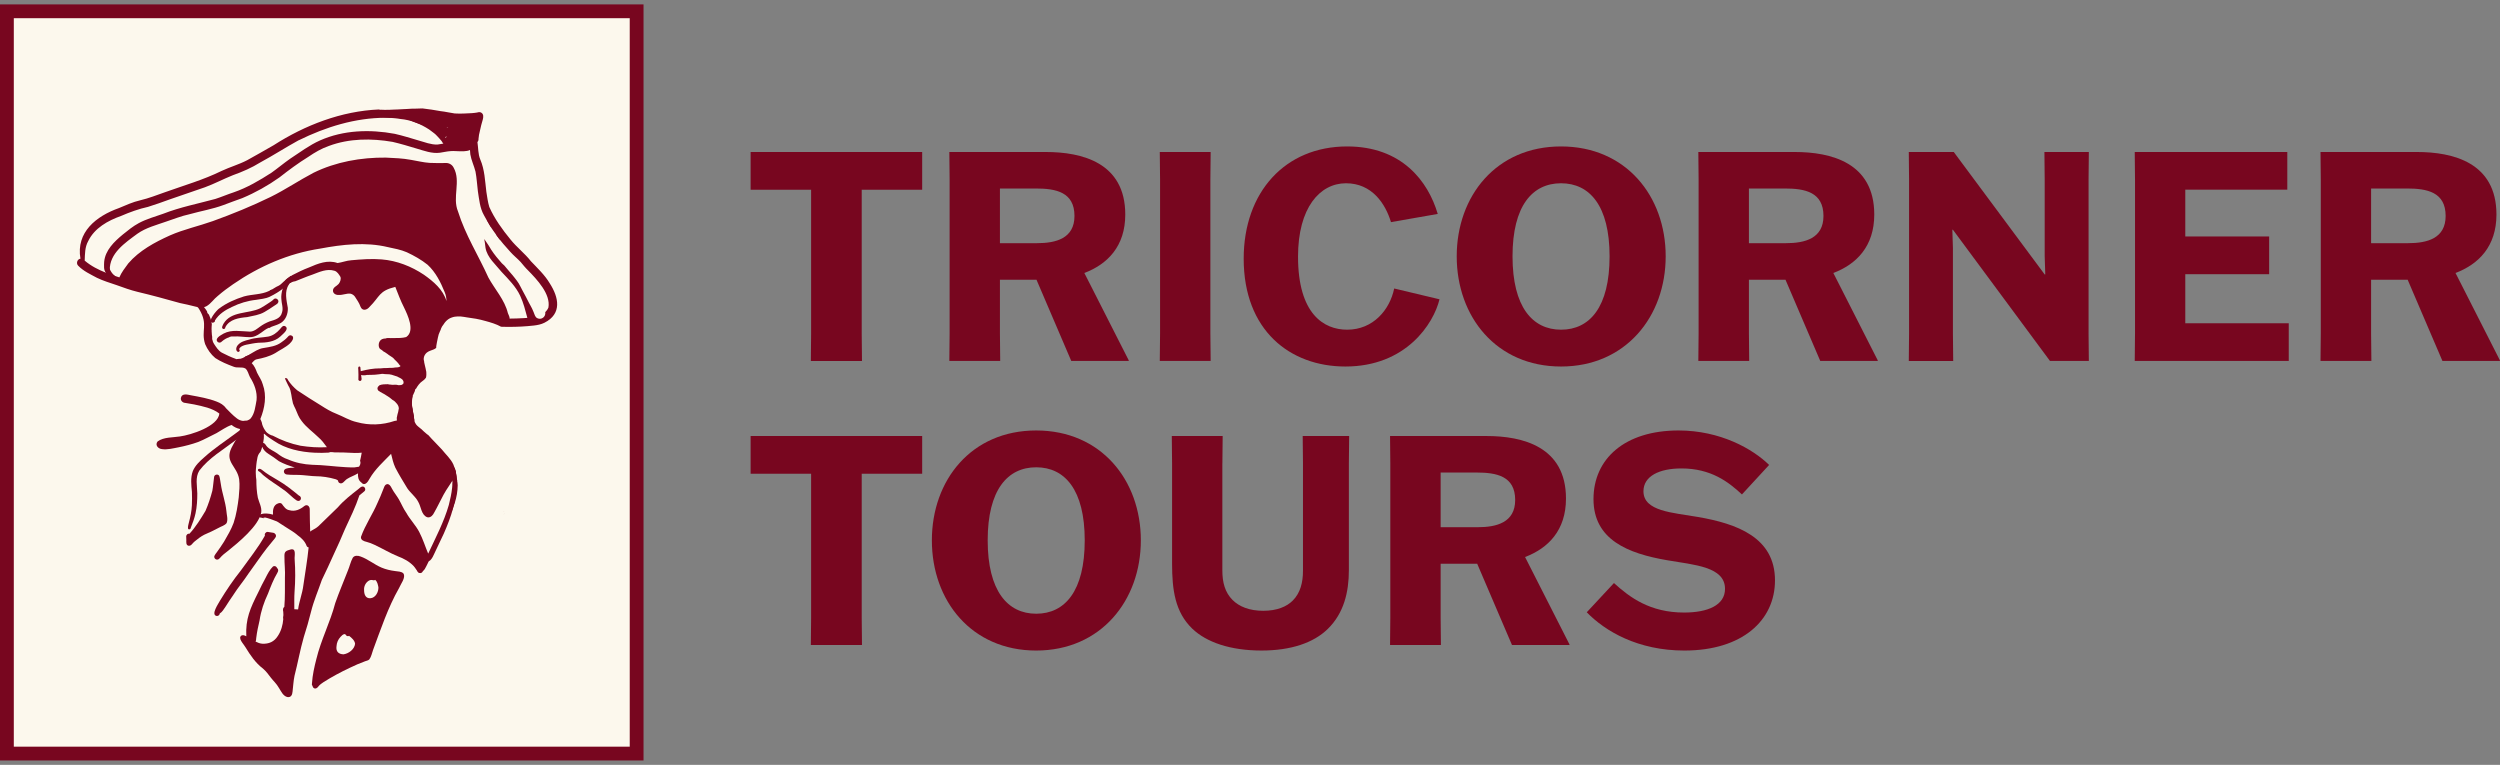 <svg width="219" height="67" viewBox="0 0 219 67" fill="none" xmlns="http://www.w3.org/2000/svg">
<rect x="0" y="0" width="219" height="67" fill="#808080" stroke="none"/>
<g clip-path="url(#clip0_105_547)">
<path d="M0.605 0.988L0.605 66.014H55.769L55.769 0.988H0.605Z" fill="#FCF8ED" stroke="#78061F" stroke-width="1.209" stroke-miterlimit="10"/>
<path d="M75.486 16.62V29.217L75.51 31.624H71.03L71.054 29.217V16.62H65.754V13.318H80.783V16.62H75.483H75.486Z" fill="#78061F"/>
<path d="M93.843 31.62L90.796 24.503H87.594V29.213L87.618 31.62H83.162L83.186 29.213V15.721L83.162 13.315H91.612C94.762 13.315 98.574 14.236 98.574 18.793C98.574 21.583 97.011 23.146 94.989 23.914L98.879 31.569V31.62H93.837H93.843ZM87.597 21.302H90.847C92.486 21.302 94.124 20.894 94.124 18.919C94.124 16.821 92.486 16.513 90.744 16.513H87.594V21.302H87.597Z" fill="#78061F"/>
<path d="M101.597 31.62L101.622 29.213V15.721L101.597 13.315H106.054L106.029 15.721V29.213L106.054 31.62H101.597Z" fill="#78061F"/>
<path d="M126.1 26.218C125.589 28.343 123.183 32.107 117.856 32.107C112.992 32.107 108.947 28.933 108.947 22.66C108.947 16.822 112.584 12.828 118.01 12.828C122.799 12.828 125.103 15.876 125.946 18.741L121.85 19.458C121.363 17.844 120.187 16.054 117.907 16.054C115.628 16.054 113.708 18.179 113.708 22.481C113.708 27.5 115.961 28.881 118.01 28.881C120.29 28.881 121.747 27.14 122.131 25.272L126.1 26.218Z" fill="#78061F"/>
<path d="M127.609 22.454C127.609 17.178 131.064 12.828 136.748 12.828C142.432 12.828 145.914 17.181 145.914 22.454C145.914 27.726 142.407 32.107 136.748 32.107C131.089 32.107 127.609 27.754 127.609 22.454ZM140.999 22.454C140.999 18.025 139.257 16.054 136.748 16.054C134.239 16.054 132.497 18.025 132.497 22.454C132.497 26.883 134.239 28.881 136.748 28.881C139.257 28.881 140.999 26.91 140.999 22.454Z" fill="#78061F"/>
<path d="M159.455 31.62L156.408 24.503H153.206V29.213L153.23 31.62H148.774L148.798 29.213V15.721L148.774 13.315H157.224C160.374 13.315 164.186 14.236 164.186 18.793C164.186 21.583 162.623 23.146 160.601 23.914L164.492 31.569V31.62H159.449H159.455ZM153.209 21.302H156.459C158.098 21.302 159.736 20.894 159.736 18.919C159.736 16.821 158.098 16.513 156.356 16.513H153.206V21.302H153.209Z" fill="#78061F"/>
<path d="M179.091 13.315H182.982L182.958 15.721V29.213L182.982 31.62H179.578L171.076 20.126H171.025L171.076 21.74V29.216L171.101 31.623H167.21L167.234 29.216V15.724L167.21 13.318H171.152L179.115 24.044H179.166L179.115 22.432V15.724L179.091 13.318V13.315Z" fill="#78061F"/>
<path d="M198.778 24.017H191.431V28.319H200.495V31.62H187.003L187.027 29.213V15.721L187.003 13.315H200.368V16.616H191.431V20.712H198.778V24.014V24.017Z" fill="#78061F"/>
<path d="M213.957 31.62L210.91 24.503H207.708V29.213L207.733 31.62H203.276L203.301 29.213V15.721L203.276 13.315H211.726C214.876 13.315 218.689 14.236 218.689 18.793C218.689 21.583 217.126 23.146 215.103 23.914L218.994 31.569V31.62H213.951H213.957ZM207.711 21.302H210.961C212.6 21.302 214.238 20.894 214.238 18.919C214.238 16.821 212.6 16.513 210.859 16.513H207.708V21.302H207.711Z" fill="#78061F"/>
<path d="M75.486 41.497V54.094L75.51 56.501H71.03L71.054 54.094V41.497H65.754V38.195H80.783V41.497H75.483H75.486Z" fill="#78061F"/>
<path d="M81.632 47.335C81.632 42.059 85.088 37.709 90.771 37.709C96.455 37.709 99.938 42.062 99.938 47.335C99.938 52.607 96.431 56.988 90.771 56.988C85.112 56.988 81.632 52.635 81.632 47.335ZM95.022 47.335C95.022 42.906 93.281 40.935 90.771 40.935C88.262 40.935 86.521 42.906 86.521 47.335C86.521 51.764 88.262 53.762 90.771 53.762C93.281 53.762 95.022 51.791 95.022 47.335Z" fill="#78061F"/>
<path d="M107.078 40.602V49.974C107.078 51.023 107.308 51.893 107.973 52.559C108.563 53.148 109.458 53.505 110.661 53.505C111.864 53.505 112.711 53.145 113.246 52.61C113.911 51.945 114.141 51.023 114.141 49.998V40.602L114.116 38.195H118.186L118.161 40.602V49.947C118.161 51.866 117.726 53.71 116.317 55.092C115.063 56.322 113.067 56.987 110.507 56.987C107.792 56.987 105.694 56.271 104.439 55.068C102.928 53.608 102.674 51.664 102.674 49.357V40.602L102.649 38.195H107.106L107.081 40.602H107.078Z" fill="#78061F"/>
<path d="M132.449 56.501L129.402 49.384H126.2V54.094L126.224 56.501H121.768L121.792 54.094V40.602L121.768 38.195H130.218C133.368 38.195 137.18 39.117 137.18 43.673C137.18 46.464 135.617 48.027 133.595 48.795L137.486 56.449V56.501H132.443H132.449ZM126.203 46.183H129.453C131.092 46.183 132.73 45.775 132.73 43.8C132.73 41.702 131.092 41.394 129.35 41.394H126.2V46.183H126.203Z" fill="#78061F"/>
<path d="M152.596 43.314C151.416 42.214 149.881 41.035 147.296 41.035C145.325 41.035 143.967 41.727 143.967 43.033C143.967 44.798 146.528 44.901 148.729 45.285C152.16 45.875 155.489 47.078 155.489 50.842C155.489 54.349 152.62 56.988 147.553 56.988C143.481 56.988 140.615 55.298 139 53.635L141.383 51.075C142.764 52.329 144.533 53.659 147.526 53.659C149.6 53.659 151.111 53.018 151.111 51.585C151.111 49.639 148.424 49.487 146.041 49.076C142.61 48.487 139.59 47.283 139.59 43.725C139.59 40.167 142.356 37.709 147.039 37.709C150.7 37.709 153.542 39.323 154.975 40.729L152.593 43.314H152.596Z" fill="#78061F"/>
<path d="M38.473 11.66C38.174 11.47 37.902 11.222 37.557 11.107C36.983 10.917 36.381 10.771 35.84 10.487C35.671 10.403 35.42 10.291 35.517 10.058C35.665 9.786 36.088 9.925 36.342 9.919C37.191 10.004 38.008 10.285 38.797 10.596C39.459 10.787 40.163 10.805 40.84 10.929C41.363 11.031 41.351 11.566 40.789 11.576C40.444 11.612 40.097 11.603 39.755 11.624C39.335 11.636 38.884 11.811 38.476 11.66H38.473ZM39.135 11.207C39.181 11.201 39.226 11.195 39.271 11.189C39.241 11.183 39.214 11.18 39.184 11.174C39.169 11.186 39.153 11.195 39.135 11.204V11.207Z" fill="#78061F"/>
<path d="M38.676 12.073C38.528 12.067 38.41 11.967 38.304 11.876C38.071 11.695 37.829 11.517 37.59 11.341C36.825 10.848 35.991 10.504 35.087 10.425C34.386 10.295 33.648 10.341 32.962 10.168C32.904 10.235 32.841 10.177 32.802 10.126C32.623 10.09 32.675 9.908 32.847 9.929C32.868 9.73 33.08 9.697 33.243 9.703C33.56 9.694 33.881 9.703 34.198 9.727C34.885 9.757 35.532 10.005 36.209 10.084C36.714 10.138 37.215 10.223 37.72 10.286C38.089 10.383 37.923 10.854 37.557 10.749C37.968 10.982 38.337 11.287 38.712 11.574C39.38 11.38 40.093 11.257 40.762 11.093C41.034 10.975 41.236 11.38 40.979 11.526C40.595 11.671 40.184 11.695 39.8 11.807C39.422 11.876 39.057 12.006 38.682 12.07L38.676 12.073Z" fill="#78061F"/>
<path d="M39.099 12.933C38.914 12.778 38.818 12.54 38.679 12.349C38.555 12.18 38.37 12.014 38.252 11.872C37.748 11.231 37.122 10.572 36.26 10.499C36.218 10.529 36.166 10.502 36.124 10.49C36.058 10.481 36.024 10.411 36.045 10.351C36.067 10.29 36.133 10.278 36.188 10.269C36.303 10.251 36.42 10.257 36.535 10.269C36.94 10.312 37.324 10.481 37.666 10.695C37.983 10.889 38.228 11.176 38.476 11.448C38.661 11.666 38.884 11.85 39.06 12.077C39.072 12.035 39.096 11.995 39.126 11.965C39.129 11.932 39.138 11.899 39.156 11.872C39.162 11.506 39.661 11.548 39.918 11.473C40.215 11.448 40.995 11.143 40.961 11.672C41.022 11.702 41.067 11.757 41.085 11.823C41.103 11.887 41.094 11.95 41.064 12.005C41.554 11.98 41.611 12.476 41.13 12.564C40.762 12.652 40.381 12.676 40.015 12.791C39.834 12.839 39.655 12.896 39.471 12.939C39.356 12.966 39.205 13.008 39.093 12.939L39.099 12.933Z" fill="#78061F"/>
<path d="M43.885 21.032C43.715 20.996 43.661 20.794 43.546 20.682C43.247 20.267 42.917 19.823 42.703 19.363C42.624 19.167 42.808 18.895 42.972 19.146C43.011 19.137 43.056 19.17 43.053 19.212C43.047 19.237 43.059 19.261 43.071 19.279C43.268 19.663 43.525 20.001 43.73 20.376C43.797 20.482 43.903 20.609 43.915 20.733C43.948 20.797 44.021 20.836 44.021 20.914C44.021 20.984 43.954 21.047 43.882 21.035L43.885 21.032Z" fill="#78061F"/>
<path d="M39.713 41.971C39.9 41.801 40.184 42.022 39.985 42.209C40.036 43.797 39.507 45.308 38.878 46.741C38.609 47.325 38.319 47.899 38.053 48.483C37.902 48.839 37.548 49.55 37.188 48.939C37.134 49.232 37.083 49.526 37.046 49.822C37.055 50.052 36.853 50.269 36.632 50.115C36.484 49.955 36.39 49.755 36.239 49.592C35.861 49.187 35.368 48.927 34.854 48.733C34.147 48.446 33.494 48.044 32.802 47.724C32.578 47.618 32.351 47.527 32.112 47.467C31.889 47.418 31.577 47.31 31.623 47.025C31.994 45.988 32.638 45.063 33.071 44.051C33.255 43.654 33.428 43.252 33.582 42.841C33.642 42.705 33.675 42.536 33.808 42.448C34.071 42.3 34.238 42.608 34.337 42.808C34.51 43.135 34.749 43.416 34.933 43.73C35.163 44.129 35.332 44.559 35.598 44.933C35.928 45.526 36.426 46.016 36.732 46.617C37.049 47.219 37.246 47.875 37.509 48.498C38.162 47.101 38.89 45.722 39.317 44.235C39.441 43.736 39.556 43.234 39.607 42.723C39.649 42.478 39.574 42.185 39.719 41.974L39.713 41.971Z" fill="#78061F"/>
<path d="M31.106 56.395C31.072 56.102 30.8 55.866 30.577 55.7C30.504 55.751 30.395 55.733 30.335 55.669C30.296 55.633 30.268 55.56 30.211 55.551C30.048 55.536 29.93 55.691 29.827 55.793C29.618 56.017 29.497 56.298 29.479 56.603C29.416 57.06 29.633 57.299 30.09 57.32C30.552 57.254 31.051 56.879 31.106 56.395ZM32.463 52.404C32.907 52.359 33.167 51.851 33.149 51.44C33.101 51.219 33.056 50.929 32.859 50.796C32.793 50.859 32.702 50.829 32.62 50.814C32.52 50.793 32.418 50.808 32.33 50.853C32.031 51.026 31.861 51.37 31.895 51.712C31.898 52.078 32.028 52.441 32.46 52.404H32.463ZM35.341 50.243C35.571 50.587 35.087 51.186 34.951 51.525C33.981 53.23 33.364 55.104 32.681 56.936C32.578 57.214 32.53 57.529 32.348 57.767C32.252 57.864 32.103 57.879 31.979 57.928C31.523 58.091 31.081 58.29 30.643 58.499C29.845 58.877 29.065 59.291 28.33 59.763C28.185 59.862 28.04 59.959 27.925 60.092C27.82 60.252 27.626 60.413 27.451 60.243C27.405 60.198 27.381 60.138 27.381 60.077C27.296 60.035 27.324 59.926 27.33 59.85C27.375 59.131 27.535 58.426 27.714 57.728C28.119 56.05 28.932 54.499 29.367 52.834C29.7 51.872 30.108 50.941 30.471 49.992C30.631 49.62 30.71 49.212 30.903 48.858C31.054 48.64 31.348 48.662 31.571 48.743C32.233 48.976 32.783 49.451 33.425 49.723C33.805 49.883 34.208 49.974 34.613 50.025C34.858 50.067 35.163 50.046 35.347 50.24L35.341 50.243Z" fill="#78061F"/>
<path d="M18.98 53.961C18.436 53.859 19.149 52.858 19.285 52.595C19.838 51.688 20.434 50.805 21.099 49.974C21.818 48.967 22.604 47.997 23.209 46.917C23.149 46.766 23.285 46.588 23.445 46.594C23.608 46.621 23.774 46.642 23.938 46.672C24.104 46.7 24.228 46.881 24.155 47.041C24.107 47.144 24.022 47.223 23.956 47.31C23.765 47.543 23.572 47.773 23.384 48.009C22.831 48.722 22.329 49.478 21.797 50.204C21.797 50.201 21.8 50.197 21.803 50.194C21.803 50.194 21.803 50.194 21.803 50.191C21.788 50.213 21.773 50.234 21.764 50.249C21.755 50.261 21.746 50.276 21.755 50.264C21.338 50.899 20.839 51.479 20.437 52.12C20.201 52.459 19.974 52.803 19.754 53.151C19.605 53.354 19.475 53.611 19.252 53.741C19.246 53.877 19.107 53.977 18.977 53.958L18.98 53.961Z" fill="#78061F"/>
<path d="M23.106 45.332C23.106 45.332 23.118 45.314 23.13 45.311C23.1 45.308 23.07 45.305 23.04 45.302C23.034 45.302 23.031 45.302 23.025 45.302C23.04 45.308 23.052 45.314 23.067 45.32C23.079 45.323 23.091 45.326 23.103 45.329L23.106 45.332ZM31.753 42.617C31.949 42.611 32.07 42.856 31.946 43.01C31.801 43.146 31.638 43.264 31.483 43.394C31.145 44.416 30.67 45.377 30.22 46.348C29.908 47.092 29.585 47.832 29.237 48.561C28.899 49.314 28.554 50.06 28.194 50.801C27.877 51.729 27.481 52.633 27.245 53.592C27.061 54.338 26.846 55.079 26.61 55.813C26.284 56.947 26.093 58.063 25.8 59.197C25.703 59.653 25.685 60.122 25.628 60.584C25.603 60.865 25.498 61.122 25.156 61.059C24.778 60.953 24.615 60.533 24.415 60.233C24.234 59.907 23.953 59.656 23.726 59.363C23.514 59.082 23.309 58.8 23.04 58.571C22.387 58.078 21.918 57.383 21.501 56.696C21.365 56.436 20.766 55.874 21.183 55.659C21.32 55.611 21.453 55.675 21.576 55.741C21.504 54.208 21.909 53.307 22.632 51.871C22.822 51.448 23.043 51.043 23.26 50.632C23.436 50.281 23.635 49.888 23.913 49.625C24.077 49.534 24.231 49.634 24.276 49.767C24.325 49.803 24.361 49.861 24.367 49.927C24.379 50.027 24.334 50.112 24.288 50.196C23.953 50.762 23.714 51.379 23.481 51.992C23.127 52.742 22.861 53.519 22.74 54.338C22.622 54.849 22.508 55.363 22.447 55.883C22.426 55.971 22.447 56.104 22.393 56.179C22.393 56.188 22.393 56.194 22.393 56.203C22.571 56.297 22.759 56.37 22.961 56.388C23.557 56.421 24.016 56.219 24.34 55.708C24.63 55.275 24.775 54.752 24.814 54.226C24.784 54.133 24.805 53.997 24.826 53.879C24.826 53.785 24.82 53.694 24.814 53.601C24.757 53.383 24.802 53.226 24.908 53.165C24.978 52.322 24.953 51.475 24.959 50.629C24.996 50.006 24.911 49.389 24.917 48.767C24.893 48.292 25.056 48.252 25.464 48.132C25.99 48.008 25.776 48.709 25.812 49.008C25.881 49.955 25.875 50.889 25.803 51.832C25.767 52.343 25.785 52.857 25.782 53.368C25.894 53.377 26.006 53.383 26.114 53.386C26.205 52.669 26.489 51.992 26.574 51.276C26.731 50.169 26.928 49.066 27.036 47.953C26.973 47.944 26.909 47.911 26.867 47.835C26.722 47.427 26.42 47.137 26.075 46.889C25.776 46.62 25.422 46.426 25.086 46.209C24.808 46.04 24.542 45.846 24.261 45.68C23.898 45.535 23.526 45.393 23.146 45.314C23.179 45.326 23.161 45.377 23.134 45.39C23.043 45.402 22.952 45.347 22.864 45.344C22.662 45.35 22.616 45.145 22.801 45.063C23.161 44.93 23.545 44.978 23.913 45.081C23.886 44.67 23.944 44.22 24.391 44.087C24.494 44.053 24.609 44.056 24.69 44.138C24.866 44.374 25.035 44.652 25.352 44.694C25.833 44.836 26.29 44.634 26.659 44.328C26.909 44.135 27.148 44.356 27.133 44.637C27.13 45.284 27.157 45.928 27.172 46.575C27.209 46.529 27.26 46.496 27.314 46.469C27.514 46.357 27.72 46.251 27.889 46.097C28.451 45.538 29.035 45.003 29.594 44.443C30.12 43.83 30.758 43.34 31.39 42.847C31.505 42.762 31.601 42.629 31.756 42.62L31.753 42.617Z" fill="#78061F"/>
<path d="M19.832 44.763C19.853 45.108 19.992 45.483 19.853 45.819C19.684 46.042 19.376 46.106 19.143 46.245C18.738 46.468 18.317 46.656 17.891 46.843C17.586 47.001 17.314 47.212 17.051 47.43C16.872 47.554 16.755 47.859 16.504 47.805C16.283 47.744 16.322 47.493 16.322 47.318C16.322 47.221 16.322 47.124 16.313 47.028C16.292 46.868 16.437 46.722 16.597 46.756C17.151 46.154 17.586 45.447 18.003 44.748C18.251 44.183 18.445 43.587 18.602 42.989C18.677 42.59 18.695 42.182 18.756 41.779C18.78 41.559 19.101 41.492 19.206 41.689C19.285 41.913 19.288 42.157 19.342 42.39C19.454 43.194 19.75 43.959 19.832 44.766V44.763Z" fill="#78061F"/>
<path d="M16.473 46.309C16.437 46.125 16.519 45.925 16.555 45.744C16.685 45.26 16.785 44.77 16.809 44.268C16.827 43.878 16.827 43.488 16.812 43.098C16.758 42.491 16.673 41.856 16.891 41.269C17.099 40.768 17.513 40.387 17.915 40.039C18.768 39.268 19.738 38.642 20.657 37.953C20.887 37.784 21.114 37.614 21.353 37.457C21.492 37.339 21.731 37.252 21.846 37.448C21.973 37.702 21.728 37.793 21.555 37.905C21.247 38.116 20.954 38.343 20.648 38.558C19.554 39.398 18.299 40.114 17.459 41.227C17.084 41.823 17.274 42.566 17.284 43.225C17.284 43.809 17.253 44.392 17.129 44.964C17.036 45.405 16.875 45.825 16.709 46.243C16.709 46.364 16.528 46.436 16.473 46.306V46.309Z" fill="#78061F"/>
<path d="M36.741 50.195C36.426 50.08 36.59 49.738 36.795 49.602C36.968 49.357 37.077 49.055 37.215 48.798C37.346 48.617 37.657 48.749 37.618 48.97C37.566 49.194 37.442 49.394 37.346 49.599C37.264 49.756 37.188 49.929 37.04 50.034C37.004 50.158 36.865 50.228 36.744 50.195H36.741Z" fill="#78061F"/>
<path d="M44.217 44.941C44.217 44.941 44.217 44.944 44.217 44.947C44.196 44.975 44.178 45.002 44.16 45.026C44.139 45.053 44.117 45.081 44.096 45.108C44.136 45.05 44.178 44.996 44.22 44.941H44.217Z" fill="#78061F"/>
<path d="M44.145 44.788C44.145 44.788 44.154 44.791 44.16 44.794C44.151 44.801 44.142 44.81 44.133 44.816C44.136 44.807 44.142 44.797 44.145 44.785V44.788Z" fill="#78061F"/>
<path d="M39.897 43.103C39.873 43.085 39.867 43.051 39.882 43.024C39.882 43.024 39.882 43.024 39.882 43.021C39.873 42.909 39.927 42.8 39.918 42.689C39.767 42.731 39.867 42.413 39.843 42.329C39.764 42.38 39.743 42.265 39.722 42.214C39.698 42.226 39.664 42.214 39.652 42.19C39.589 42.02 39.507 41.848 39.428 41.688C39.41 41.624 39.308 41.543 39.368 41.485C39.392 41.47 39.422 41.485 39.431 41.51C39.407 41.449 39.365 41.313 39.48 41.352C39.513 41.298 39.58 41.331 39.598 41.383C39.613 41.364 39.64 41.355 39.661 41.349C39.643 41.304 39.67 41.249 39.722 41.256C39.719 41.222 39.713 41.189 39.71 41.159C39.71 41.141 39.71 41.126 39.722 41.114C39.722 41.071 39.688 41.032 39.71 40.993C39.773 40.914 39.828 40.999 39.846 41.065C39.876 41.083 39.879 41.126 39.879 41.156C39.912 41.249 39.933 41.346 39.949 41.443C40.012 41.8 40.066 42.16 40.033 42.525C40.042 42.679 40.021 42.834 39.994 42.982C40.006 43.051 39.976 43.16 39.885 43.106L39.897 43.103Z" fill="#78061F"/>
<path d="M39.495 44.804C39.474 44.792 39.462 44.768 39.465 44.743C39.51 44.622 39.546 44.505 39.589 44.384C39.568 44.172 39.649 43.96 39.71 43.761C39.752 43.573 39.8 43.395 39.849 43.214C39.861 43.081 39.864 42.96 39.87 42.83C39.897 42.243 39.713 41.684 39.607 41.119C39.589 41.049 39.577 40.977 39.565 40.91C39.556 40.892 39.574 40.868 39.592 40.868C39.728 40.535 40.003 41.623 39.991 41.723C40.003 41.986 40.081 42.24 40.094 42.506C40.091 43.029 39.997 43.555 39.84 44.054C39.758 44.287 39.673 44.517 39.595 44.749C39.583 44.792 39.54 44.837 39.495 44.807V44.804Z" fill="#78061F"/>
<path d="M26.172 43.404C26.52 43.528 26.35 44.009 26.012 43.855C25.561 43.564 25.22 43.132 24.763 42.848C24.231 42.449 23.651 42.116 23.14 41.69C22.967 41.569 22.834 41.358 22.653 41.276C22.574 41.243 22.571 41.125 22.644 41.085C22.747 41.028 22.861 41.1 22.946 41.161C23.375 41.509 23.85 41.787 24.328 42.062C25.008 42.455 25.576 42.911 26.172 43.401V43.404Z" fill="#78061F"/>
<path d="M19.013 49.02C18.847 49.02 18.717 48.836 18.789 48.682C18.84 48.573 18.922 48.476 18.995 48.376C19.212 48.074 19.427 47.769 19.623 47.454C19.935 46.919 20.249 46.387 20.464 45.81C20.706 45.078 20.818 44.328 20.914 43.569C20.957 43.043 21.017 42.508 20.951 41.982C20.766 40.824 19.675 40.483 20.273 39.243C20.527 38.696 20.954 38.197 21.026 37.587C21.026 37.587 21.026 37.584 21.026 37.581C20.76 37.526 20.506 37.411 20.289 37.227C19.808 37.387 19.409 37.695 18.971 37.94C18.429 38.194 17.912 38.503 17.356 38.72C16.797 38.92 16.219 39.071 15.636 39.186C15.161 39.273 14.678 39.41 14.194 39.343C13.852 39.316 13.55 38.98 13.81 38.669C14.339 38.279 15.143 38.333 15.76 38.233C16.715 38.106 19.128 37.345 19.212 36.223C18.578 35.742 17.761 35.594 17.002 35.428C16.745 35.38 16.485 35.334 16.229 35.295C15.999 35.289 15.796 35.086 15.848 34.85C15.932 34.442 16.401 34.557 16.697 34.621C17.468 34.766 18.245 34.893 18.98 35.18C19.291 35.295 19.602 35.476 19.793 35.755C20.101 36.057 20.388 36.38 20.736 36.64C20.893 36.77 21.09 36.852 21.289 36.873C21.401 36.846 21.528 36.852 21.64 36.843C21.761 36.806 21.873 36.743 21.966 36.646C22.32 36.208 22.372 35.588 22.474 35.053C22.55 34.328 22.275 33.629 21.894 33.028C21.764 32.78 21.719 32.468 21.498 32.281C21.341 32.19 21.153 32.19 20.966 32.19C20.797 32.19 20.627 32.19 20.473 32.127C19.917 31.918 19.355 31.691 18.859 31.365C18.472 31.044 18.169 30.609 17.97 30.146C17.583 28.958 18.266 28.456 17.468 27.12C17.42 27.048 17.377 26.96 17.305 26.909C17.296 26.906 17.287 26.899 17.281 26.896C17.211 26.884 17.145 26.869 17.078 26.848C16.646 26.733 16.21 26.64 15.772 26.549C14.536 26.201 13.296 25.863 12.047 25.566C11.422 25.415 10.814 25.191 10.209 24.974C9.632 24.777 9.045 24.602 8.492 24.336C7.921 24.027 7.31 23.752 6.851 23.278C6.645 23.084 6.763 22.697 7.047 22.661C6.645 20.336 8.441 18.93 10.415 18.229C11.029 17.975 11.633 17.694 12.283 17.546C13.045 17.367 13.752 17.083 14.472 16.832C16.144 16.234 17.813 15.756 19.406 14.976C20.14 14.631 20.927 14.411 21.649 14.036C22.429 13.613 23.194 13.159 23.968 12.724C26.722 10.958 29.908 9.728 33.198 9.589C33.243 9.61 33.294 9.619 33.346 9.616C33.37 9.616 33.397 9.616 33.421 9.613C33.506 9.613 33.588 9.616 33.672 9.622C33.718 9.622 33.763 9.622 33.808 9.622C33.905 9.622 34.002 9.622 34.102 9.616C34.108 9.616 34.114 9.616 34.12 9.616H34.15C34.256 9.61 34.365 9.604 34.47 9.601C34.606 9.598 34.742 9.592 34.882 9.586C35.009 9.58 35.136 9.568 35.263 9.565C35.395 9.562 35.529 9.555 35.658 9.546C35.792 9.537 35.925 9.525 36.055 9.522C36.188 9.519 36.318 9.522 36.451 9.516C36.599 9.516 36.744 9.507 36.892 9.501C36.895 9.501 36.901 9.501 36.904 9.501H36.91H36.916H36.922C36.922 9.501 36.928 9.501 36.934 9.501H36.937C36.962 9.501 36.989 9.501 37.013 9.498C37.545 9.568 38.077 9.631 38.603 9.737C39.017 9.779 39.419 9.885 39.831 9.939C40.342 9.97 40.849 9.939 41.327 9.912C41.484 9.9 41.638 9.885 41.793 9.858C41.913 9.822 42.047 9.797 42.161 9.87C42.379 9.997 42.349 10.269 42.291 10.478C42.198 10.801 42.104 11.124 42.041 11.457C41.974 11.693 41.938 11.932 41.916 12.174C41.929 12.276 41.889 12.373 41.823 12.443C41.901 12.95 41.874 13.501 42.068 13.96C42.461 14.864 42.485 15.847 42.606 16.811C42.678 17.253 42.733 17.7 42.863 18.132C43.316 19.154 44.012 20.122 44.713 20.971C45.26 21.66 45.971 22.192 46.509 22.885C47.089 23.498 47.721 24.085 48.156 24.817C48.955 26.056 49.245 27.486 47.694 28.272C47.404 28.417 47.083 28.481 46.763 28.517C46.04 28.599 45.315 28.635 44.586 28.635C44.438 28.635 44.287 28.635 44.139 28.629C44.057 28.629 43.975 28.626 43.897 28.623C43.467 28.387 42.99 28.245 42.521 28.118C42.249 28.045 41.977 27.97 41.699 27.924C41.442 27.882 41.182 27.843 40.922 27.806C40.737 27.779 40.55 27.737 40.363 27.725C40.181 27.713 40.003 27.716 39.822 27.746C39.734 27.761 39.646 27.788 39.559 27.819C39.362 27.885 39.202 28.003 39.06 28.148C38.984 28.227 38.917 28.32 38.857 28.417C38.809 28.475 38.763 28.535 38.724 28.602C38.667 28.701 38.624 28.804 38.594 28.91L38.537 29.031C38.452 29.203 38.395 29.379 38.361 29.569C38.334 29.72 38.301 29.871 38.268 30.023C38.246 30.119 38.228 30.216 38.219 30.313C38.216 30.364 38.213 30.419 38.21 30.47C38.189 30.488 38.171 30.503 38.15 30.521C38.126 30.54 38.101 30.555 38.074 30.57C38.038 30.588 38.002 30.603 37.965 30.621C37.763 30.7 37.548 30.754 37.379 30.896C37.237 31.017 37.14 31.192 37.119 31.38C37.11 31.468 37.119 31.564 37.152 31.649C37.152 31.682 37.155 31.715 37.161 31.746C37.173 31.833 37.197 31.918 37.218 32.003C37.24 32.084 37.261 32.166 37.276 32.248V32.242C37.291 32.338 37.312 32.438 37.333 32.535C37.333 32.529 37.333 32.523 37.33 32.52C37.333 32.535 37.339 32.553 37.343 32.568V32.577C37.343 32.65 37.349 32.722 37.349 32.795C37.349 32.837 37.349 32.876 37.343 32.916C37.339 32.946 37.336 32.976 37.33 33.009C37.327 33.034 37.321 33.055 37.315 33.079C37.312 33.085 37.306 33.094 37.3 33.1C37.276 33.13 37.252 33.161 37.228 33.191C37.203 33.215 37.182 33.242 37.155 33.266C37.119 33.3 37.079 33.33 37.04 33.36C37.04 33.36 37.04 33.36 37.034 33.363C37.034 33.363 37.034 33.363 37.037 33.36C37.037 33.36 37.034 33.36 37.031 33.366C37.031 33.366 37.031 33.366 37.028 33.366C36.965 33.411 36.901 33.46 36.844 33.511C36.786 33.563 36.735 33.62 36.686 33.684C36.635 33.747 36.59 33.811 36.547 33.877C36.511 33.934 36.478 33.989 36.448 34.046C36.445 34.046 36.438 34.049 36.435 34.052C36.411 34.068 36.39 34.083 36.378 34.107C36.363 34.131 36.357 34.158 36.354 34.185C36.354 34.204 36.348 34.222 36.345 34.24C36.342 34.246 36.339 34.255 36.336 34.261C36.336 34.267 36.336 34.27 36.333 34.276C36.303 34.343 36.275 34.409 36.245 34.473C36.245 34.467 36.248 34.464 36.251 34.458C36.218 34.53 36.178 34.606 36.151 34.681C36.133 34.733 36.115 34.787 36.109 34.842C36.103 34.875 36.1 34.908 36.097 34.941C36.094 34.98 36.091 35.02 36.088 35.059C36.082 35.144 36.076 35.228 36.073 35.313C36.073 35.395 36.079 35.473 36.088 35.552C36.094 35.612 36.103 35.67 36.115 35.727C36.121 35.751 36.127 35.773 36.133 35.794C36.139 35.878 36.151 35.963 36.169 36.045C36.194 36.172 36.218 36.299 36.245 36.426C36.248 36.441 36.251 36.459 36.254 36.474C36.254 36.519 36.254 36.565 36.26 36.607C36.269 36.673 36.278 36.743 36.293 36.81C36.309 36.876 36.321 36.943 36.348 37.003C36.372 37.063 36.405 37.118 36.442 37.169C36.496 37.248 36.562 37.305 36.632 37.366C36.723 37.444 36.813 37.523 36.91 37.593C36.907 37.593 36.901 37.587 36.898 37.584C36.91 37.593 36.922 37.602 36.937 37.611C36.949 37.626 36.962 37.638 36.977 37.653C37.022 37.698 37.067 37.744 37.116 37.786C37.209 37.871 37.306 37.955 37.403 38.034C37.406 38.034 37.409 38.04 37.412 38.043C37.445 38.067 37.481 38.088 37.515 38.109C37.893 38.545 38.319 38.944 38.706 39.373C39.044 39.803 39.483 40.183 39.713 40.685C39.782 40.885 39.867 41.084 39.924 41.287C39.964 41.765 39.543 42.206 39.323 42.581C38.978 43.077 38.712 43.591 38.449 44.123C38.313 44.389 38.177 44.655 38.029 44.912C37.935 45.114 37.754 45.323 37.524 45.323C37.491 45.323 37.454 45.317 37.415 45.308C36.895 45.096 36.895 44.395 36.638 43.962C36.402 43.5 35.961 43.194 35.674 42.765C35.317 42.173 34.948 41.58 34.631 40.967C34.452 40.583 34.359 40.165 34.259 39.757C33.588 40.447 32.862 41.093 32.375 41.934C32.221 42.221 31.952 42.632 31.638 42.251C31.387 42.073 31.335 41.749 31.363 41.471C31.344 41.48 31.323 41.489 31.305 41.495C31.012 41.674 30.676 41.774 30.389 41.964C30.18 42.097 29.99 42.487 29.709 42.294C29.642 42.242 29.621 42.173 29.606 42.094C29.552 42.034 29.47 42.01 29.398 41.979C28.805 41.81 28.237 41.722 27.629 41.716C27.26 41.71 26.894 41.644 26.529 41.623C26.063 41.577 25.591 41.623 25.129 41.568C24.845 41.541 24.763 41.172 25.044 41.06C25.295 40.975 25.564 40.972 25.824 40.963C25.352 40.806 24.872 40.643 24.436 40.401C24.128 40.171 23.82 39.945 23.49 39.742C23.264 39.597 23.064 39.397 22.97 39.14C22.931 39.292 22.883 39.437 22.819 39.576C22.81 39.585 22.804 39.591 22.798 39.6C22.786 39.615 22.774 39.63 22.762 39.645C22.747 39.663 22.731 39.679 22.719 39.697C22.707 39.712 22.698 39.73 22.686 39.745C22.674 39.766 22.662 39.787 22.65 39.809C22.638 39.827 22.629 39.848 22.619 39.869C22.601 39.914 22.583 39.957 22.571 40.005C22.565 40.029 22.559 40.053 22.553 40.078C22.547 40.108 22.544 40.135 22.538 40.165C22.529 40.22 22.52 40.277 22.508 40.332C22.502 40.368 22.492 40.407 22.486 40.443C22.483 40.474 22.48 40.501 22.477 40.531C22.474 40.555 22.468 40.583 22.465 40.61C22.465 40.634 22.459 40.655 22.459 40.679C22.459 40.679 22.459 40.673 22.459 40.67C22.459 40.694 22.453 40.715 22.45 40.74C22.447 40.776 22.444 40.812 22.441 40.849L22.435 40.915C22.435 40.933 22.429 40.951 22.429 40.972C22.423 41.015 22.42 41.057 22.417 41.096C22.414 41.145 22.411 41.196 22.408 41.245C22.408 41.287 22.405 41.329 22.405 41.372C22.405 41.432 22.405 41.492 22.411 41.553C22.411 41.58 22.414 41.607 22.417 41.638C22.417 41.665 22.417 41.692 22.42 41.722C22.42 41.743 22.42 41.765 22.423 41.789C22.423 41.807 22.429 41.828 22.432 41.846C22.441 41.904 22.444 41.961 22.453 42.019C22.453 42.028 22.453 42.037 22.456 42.046C22.456 42.56 22.492 43.119 22.589 43.606C22.698 44.029 22.943 44.428 22.886 44.882C22.662 46.079 20.881 47.524 19.947 48.276C19.699 48.461 19.46 48.651 19.261 48.887C19.2 48.954 19.128 49.02 19.034 49.02C19.028 49.02 19.025 49.02 19.019 49.02H19.013ZM23.109 38.01V38.034C23.13 38.297 23.103 38.554 23.052 38.805C23.07 38.805 23.091 38.808 23.112 38.814C23.242 38.871 23.294 39.023 23.387 39.119C23.629 39.379 23.983 39.506 24.264 39.703C24.56 39.932 24.869 40.132 25.229 40.244C25.897 40.54 26.619 40.682 27.345 40.715C28.336 40.728 29.325 40.876 30.314 40.927C30.561 40.942 30.809 40.948 31.057 40.942C31.178 40.939 31.317 40.891 31.45 40.882C31.462 40.864 31.471 40.846 31.483 40.827C31.505 40.794 31.526 40.758 31.541 40.722C31.559 40.676 31.565 40.628 31.574 40.58C31.586 40.507 31.574 40.434 31.541 40.371C31.598 40.135 31.647 39.896 31.686 39.654C31.281 39.7 30.873 39.679 30.465 39.654C30.202 39.642 29.942 39.627 29.682 39.633C29.648 39.63 29.615 39.633 29.582 39.633C29.54 39.633 29.494 39.633 29.452 39.633C29.437 39.633 29.422 39.633 29.407 39.633H29.395C29.395 39.633 29.388 39.633 29.385 39.633C29.385 39.633 29.382 39.633 29.379 39.633C29.346 39.633 29.31 39.63 29.277 39.627H29.27C29.249 39.627 29.228 39.624 29.207 39.618C29.177 39.615 29.147 39.609 29.116 39.609C29.074 39.606 29.029 39.603 28.986 39.603C28.968 39.603 28.953 39.603 28.935 39.606C28.926 39.606 28.917 39.609 28.911 39.612C28.896 39.615 28.881 39.618 28.865 39.624C28.859 39.627 28.85 39.63 28.844 39.636C28.835 39.642 28.826 39.645 28.817 39.648C28.817 39.648 28.817 39.648 28.814 39.648C28.397 39.679 27.974 39.676 27.556 39.657C26.314 39.597 25.026 39.325 23.986 38.614C23.907 38.56 23.387 38.243 23.155 38.004C23.142 38.004 23.134 38.007 23.121 38.007L23.109 38.01ZM23.774 38.128C23.802 38.137 23.829 38.146 23.856 38.152C23.865 38.152 23.874 38.158 23.883 38.158C24.651 38.569 25.47 38.874 26.329 39.047C27.094 39.165 27.868 39.219 28.636 39.174C28.412 38.862 28.185 38.554 27.892 38.306C27.402 37.828 26.828 37.432 26.42 36.873C26.166 36.565 26.039 36.187 25.885 35.824C25.8 35.664 25.727 35.501 25.664 35.334C25.664 35.325 25.661 35.319 25.658 35.31C25.646 35.247 25.634 35.183 25.619 35.117C25.606 35.059 25.591 35.002 25.579 34.941C25.555 34.82 25.537 34.696 25.519 34.572C25.501 34.452 25.476 34.328 25.443 34.207C25.425 34.14 25.404 34.074 25.377 34.013C25.365 33.983 25.349 33.95 25.334 33.919C25.322 33.895 25.31 33.874 25.295 33.853C25.295 33.853 25.292 33.844 25.289 33.841L25.283 33.829C25.283 33.829 25.289 33.838 25.292 33.841C25.292 33.841 25.292 33.838 25.289 33.835C25.289 33.835 25.286 33.829 25.283 33.829C25.283 33.829 25.283 33.832 25.286 33.835C25.286 33.835 25.283 33.829 25.28 33.826C25.274 33.817 25.271 33.807 25.265 33.801C25.265 33.801 25.265 33.804 25.268 33.807C25.268 33.807 25.268 33.807 25.268 33.801C25.268 33.801 25.265 33.795 25.262 33.792C25.235 33.741 25.21 33.687 25.183 33.632C25.156 33.575 25.129 33.52 25.102 33.463C25.056 33.366 25.008 33.269 24.965 33.167C24.965 33.161 24.965 33.157 24.962 33.151C25.047 33.073 25.207 33.157 25.22 33.279C25.44 33.623 25.724 33.928 26.036 34.191C26.719 34.657 27.423 35.086 28.125 35.525C28.554 35.8 28.992 36.066 29.473 36.25C30.069 36.486 30.619 36.837 31.251 36.976C32.342 37.281 33.494 37.236 34.558 36.876C34.628 36.864 34.697 36.852 34.767 36.837C34.755 36.761 34.752 36.683 34.755 36.598C34.764 36.568 34.77 36.541 34.776 36.51C34.782 36.483 34.788 36.453 34.794 36.426C34.794 36.423 34.794 36.42 34.794 36.416C34.797 36.398 34.803 36.38 34.806 36.362C34.815 36.329 34.821 36.299 34.827 36.268C34.836 36.238 34.845 36.208 34.854 36.178C34.863 36.151 34.873 36.12 34.879 36.093C34.888 36.048 34.897 36.002 34.903 35.957C34.906 35.93 34.909 35.903 34.918 35.875C34.924 35.854 34.927 35.83 34.933 35.809C34.933 35.794 34.939 35.779 34.936 35.761C34.936 35.733 34.93 35.709 34.924 35.682C34.918 35.661 34.915 35.64 34.909 35.621C34.903 35.6 34.894 35.579 34.888 35.558C34.879 35.534 34.863 35.51 34.851 35.488C34.836 35.464 34.821 35.44 34.806 35.416C34.797 35.404 34.791 35.392 34.782 35.383C34.77 35.37 34.761 35.358 34.749 35.346C34.733 35.331 34.721 35.313 34.706 35.298C34.694 35.286 34.682 35.274 34.67 35.259C34.649 35.234 34.631 35.213 34.609 35.192C34.591 35.177 34.576 35.162 34.558 35.147C34.54 35.132 34.522 35.114 34.501 35.102C34.483 35.089 34.464 35.08 34.446 35.068C34.425 35.056 34.401 35.041 34.38 35.029C34.374 35.023 34.365 35.017 34.359 35.011C34.349 35.005 34.343 34.996 34.334 34.99C34.268 34.935 34.204 34.881 34.135 34.829C34.099 34.802 34.059 34.775 34.02 34.751C33.975 34.724 33.932 34.693 33.887 34.666C33.86 34.651 33.836 34.633 33.808 34.618C33.805 34.618 33.799 34.612 33.796 34.609C33.775 34.594 33.754 34.581 33.733 34.566C33.715 34.554 33.694 34.542 33.672 34.53C33.654 34.518 33.633 34.509 33.612 34.497C33.588 34.482 33.56 34.47 33.536 34.458C33.509 34.442 33.482 34.427 33.455 34.409C33.431 34.394 33.409 34.379 33.385 34.367C33.37 34.358 33.358 34.352 33.343 34.346C33.343 34.346 33.343 34.346 33.337 34.346C33.322 34.337 33.309 34.331 33.297 34.322C33.276 34.306 33.255 34.288 33.231 34.276C33.21 34.264 33.192 34.252 33.173 34.237C33.158 34.225 33.14 34.216 33.125 34.204C33.031 34.062 33.037 33.907 33.246 33.747C33.473 33.653 33.733 33.662 33.987 33.656C33.996 33.656 34.008 33.662 34.017 33.665C34.032 33.665 34.047 33.672 34.062 33.675C34.077 33.678 34.096 33.684 34.111 33.684C34.132 33.684 34.153 33.684 34.174 33.687C34.192 33.687 34.21 33.69 34.226 33.693C34.241 33.693 34.256 33.696 34.271 33.699C34.307 33.705 34.343 33.711 34.38 33.711C34.419 33.711 34.461 33.705 34.501 33.705C34.522 33.705 34.54 33.705 34.558 33.705C34.579 33.705 34.6 33.705 34.619 33.705C34.649 33.705 34.679 33.705 34.709 33.705C34.73 33.705 34.749 33.708 34.77 33.711C34.776 33.711 34.785 33.714 34.791 33.717C34.809 33.72 34.827 33.726 34.848 33.729C34.87 33.732 34.891 33.738 34.915 33.741C34.93 33.741 34.945 33.744 34.96 33.744C34.993 33.744 35.027 33.738 35.06 33.729C35.072 33.729 35.087 33.732 35.099 33.732C35.12 33.732 35.139 33.732 35.157 33.726C35.157 33.726 35.16 33.726 35.163 33.726V33.72C35.199 33.711 35.229 33.693 35.253 33.672C35.263 33.669 35.269 33.665 35.278 33.659C35.308 33.641 35.329 33.614 35.341 33.581C35.35 33.557 35.353 33.529 35.353 33.502C35.353 33.475 35.353 33.448 35.344 33.424C35.338 33.405 35.332 33.387 35.326 33.369C35.323 33.36 35.317 33.351 35.311 33.342C35.296 33.318 35.284 33.291 35.266 33.269C35.232 33.227 35.184 33.197 35.139 33.167C35.117 33.154 35.096 33.139 35.075 33.127C35.051 33.112 35.027 33.1 34.999 33.088C34.975 33.076 34.954 33.067 34.93 33.055C34.912 33.046 34.894 33.04 34.879 33.031C34.854 33.016 34.83 33 34.806 32.988C34.785 32.976 34.761 32.97 34.736 32.964C34.694 32.952 34.652 32.937 34.606 32.925C34.588 32.919 34.567 32.913 34.549 32.904C34.531 32.895 34.51 32.892 34.492 32.886C34.483 32.886 34.474 32.882 34.467 32.879C34.425 32.864 34.386 32.849 34.343 32.837C34.322 32.831 34.304 32.828 34.283 32.822C34.271 32.819 34.256 32.813 34.241 32.813C34.232 32.813 34.222 32.813 34.217 32.813C34.192 32.807 34.171 32.798 34.15 32.792C34.026 32.783 33.905 32.777 33.781 32.774C33.763 32.774 33.742 32.774 33.724 32.774C33.703 32.774 33.681 32.764 33.66 32.764C33.633 32.761 33.603 32.758 33.576 32.755C33.551 32.755 33.527 32.752 33.503 32.749C33.476 32.749 33.449 32.749 33.424 32.755C33.373 32.761 33.325 32.771 33.273 32.777C33.225 32.783 33.176 32.789 33.131 32.795C33.092 32.798 33.056 32.804 33.016 32.807C32.971 32.81 32.923 32.819 32.877 32.822H32.886C32.847 32.822 32.808 32.825 32.765 32.828C32.741 32.828 32.714 32.828 32.687 32.831C32.638 32.831 32.593 32.837 32.545 32.837H32.554C32.526 32.837 32.496 32.837 32.469 32.837C32.445 32.837 32.424 32.837 32.4 32.837C32.366 32.837 32.333 32.837 32.297 32.843C32.258 32.843 32.218 32.843 32.182 32.843C32.158 32.843 32.136 32.846 32.112 32.849C32.094 32.849 32.076 32.855 32.058 32.861C32.049 32.861 32.04 32.864 32.031 32.867C31.934 32.876 31.84 32.882 31.744 32.87C31.71 32.864 31.671 32.858 31.635 32.846C31.644 32.922 31.653 33 31.662 33.076C31.698 33.197 31.683 33.39 31.514 33.369C31.426 33.36 31.369 33.263 31.396 33.182C31.408 32.946 31.396 32.707 31.39 32.471C31.405 32.356 31.32 32.169 31.45 32.108C31.517 32.084 31.592 32.157 31.571 32.223C31.583 32.32 31.592 32.417 31.601 32.517C31.608 32.517 31.61 32.517 31.616 32.514C31.638 32.505 31.659 32.498 31.683 32.495C32.188 32.365 32.711 32.272 33.234 32.269C33.246 32.269 33.255 32.272 33.264 32.275C33.391 32.263 33.521 32.254 33.651 32.242C33.675 32.242 33.703 32.242 33.727 32.242C33.793 32.242 33.863 32.242 33.929 32.239C33.993 32.239 34.059 32.233 34.123 32.226C34.123 32.226 34.123 32.226 34.126 32.226H34.129C34.129 32.226 34.129 32.226 34.132 32.226H34.138C34.138 32.226 34.138 32.226 34.141 32.226H34.147C34.147 32.226 34.159 32.226 34.165 32.226C34.165 32.226 34.162 32.226 34.159 32.226C34.165 32.226 34.171 32.226 34.18 32.226H34.189C34.189 32.226 34.195 32.226 34.198 32.226C34.232 32.226 34.265 32.226 34.295 32.226C34.313 32.226 34.328 32.226 34.346 32.223C34.38 32.223 34.41 32.22 34.44 32.217C34.458 32.217 34.477 32.211 34.492 32.211C34.528 32.205 34.567 32.199 34.603 32.193C34.603 32.193 34.606 32.193 34.609 32.193C34.646 32.19 34.685 32.19 34.721 32.187C34.761 32.184 34.8 32.187 34.839 32.178C34.86 32.175 34.882 32.172 34.903 32.166C34.924 32.16 34.945 32.154 34.966 32.145C35.009 32.13 35.072 32.114 35.072 32.06C35.072 32.027 35.048 32 35.015 31.997H35.012C35.012 31.997 34.996 31.976 34.99 31.966C34.984 31.957 34.975 31.948 34.969 31.939C34.954 31.921 34.945 31.9 34.93 31.882C34.915 31.864 34.9 31.843 34.885 31.824C34.86 31.797 34.836 31.773 34.812 31.743C34.812 31.743 34.812 31.74 34.809 31.737C34.806 31.734 34.803 31.728 34.8 31.725C34.8 31.725 34.803 31.728 34.806 31.731C34.791 31.712 34.773 31.694 34.755 31.679C34.739 31.661 34.721 31.643 34.703 31.628C34.685 31.61 34.67 31.591 34.649 31.573C34.64 31.567 34.631 31.558 34.625 31.552C34.615 31.543 34.603 31.534 34.594 31.525C34.558 31.486 34.522 31.44 34.486 31.401C34.461 31.377 34.437 31.356 34.413 31.335C34.398 31.323 34.383 31.31 34.368 31.301C34.319 31.268 34.268 31.235 34.217 31.201C34.159 31.162 34.102 31.126 34.044 31.087C34.011 31.062 33.981 31.035 33.947 31.011C33.899 30.978 33.854 30.948 33.805 30.914C33.778 30.896 33.754 30.875 33.727 30.86C33.697 30.842 33.663 30.824 33.63 30.808C33.615 30.799 33.597 30.79 33.582 30.781L33.576 30.775C33.545 30.748 33.518 30.721 33.485 30.694C33.467 30.678 33.452 30.666 33.431 30.654C33.403 30.636 33.373 30.621 33.346 30.603C33.334 30.594 33.322 30.582 33.309 30.573C33.309 30.573 33.282 30.546 33.267 30.53C33.258 30.521 33.249 30.512 33.24 30.506C33.08 30.195 33.216 29.738 33.591 29.672C33.603 29.672 33.615 29.666 33.63 29.663C33.663 29.663 33.697 29.657 33.73 29.654H33.736C33.76 29.654 33.787 29.648 33.811 29.645C33.82 29.645 33.833 29.645 33.842 29.639H33.866C33.935 29.639 34.002 29.639 34.071 29.633C34.135 29.63 34.198 29.62 34.262 29.614C34.346 29.614 34.434 29.614 34.519 29.614C34.879 29.614 35.235 29.62 35.58 29.527C36.387 29.001 35.704 27.574 35.386 26.921C35.09 26.343 34.867 25.733 34.628 25.131C33.173 25.488 33.3 25.965 32.366 26.89C32.133 27.178 31.728 27.265 31.577 26.857C31.468 26.54 31.266 26.259 31.084 25.977C30.994 25.857 30.867 25.769 30.722 25.73C30.537 25.699 30.353 25.739 30.168 25.778C30.014 25.811 29.86 25.844 29.703 25.835C29.449 25.866 29.15 25.724 29.168 25.433C29.186 25.152 29.503 25.064 29.664 24.874C29.797 24.711 29.89 24.463 29.824 24.257C29.697 24.049 29.546 23.789 29.298 23.719C28.63 23.514 27.986 23.825 27.369 24.055C26.858 24.227 26.368 24.445 25.866 24.638C25.842 24.641 25.818 24.647 25.794 24.65C25.758 24.656 25.721 24.665 25.688 24.674C25.667 24.68 25.643 24.687 25.622 24.693C25.579 24.708 25.537 24.729 25.498 24.75C25.365 24.783 25.229 24.811 25.102 24.801C25.096 24.789 25.093 24.78 25.086 24.768C25.056 24.702 25.023 24.635 24.993 24.569C25.005 24.557 25.02 24.544 25.032 24.529C25.032 24.529 25.029 24.532 25.026 24.535C25.053 24.511 25.08 24.484 25.108 24.46C25.135 24.439 25.162 24.415 25.192 24.396C25.192 24.396 25.189 24.396 25.186 24.399C25.286 24.33 25.38 24.254 25.48 24.188C25.507 24.17 25.531 24.154 25.558 24.136C25.57 24.127 25.582 24.118 25.594 24.109C26.072 23.858 26.559 23.622 27.064 23.432C27.85 23.09 28.711 22.737 29.57 23.042C29.978 22.985 30.368 22.821 30.785 22.797C31.665 22.718 32.551 22.649 33.434 22.724C34.761 22.83 36.039 23.332 37.14 24.07C37.968 24.656 38.818 25.367 39.111 26.373C39.102 26.113 39.066 25.854 38.957 25.6C38.603 24.72 38.162 23.84 37.454 23.19C36.904 22.749 36.278 22.398 35.64 22.099C35.117 21.872 34.525 21.763 33.981 21.648C32.025 21.18 29.996 21.412 28.043 21.778C25.277 22.201 22.713 23.323 20.425 24.895C19.959 25.213 19.509 25.551 19.082 25.92C18.729 26.192 18.487 26.591 18.1 26.818C18.027 26.857 17.949 26.887 17.873 26.906C17.967 27.014 18.055 27.141 18.136 27.274C18.136 27.317 18.145 27.353 18.16 27.392C18.178 27.441 18.218 27.483 18.257 27.51C18.26 27.51 18.266 27.516 18.269 27.519C18.287 27.549 18.305 27.58 18.324 27.613C18.327 27.619 18.33 27.628 18.333 27.634C18.333 27.634 18.333 27.634 18.33 27.634C18.414 27.812 18.478 27.988 18.514 28.136C18.535 28.224 18.547 28.314 18.556 28.405C18.55 28.469 18.544 28.532 18.541 28.596C18.541 28.647 18.535 28.698 18.535 28.75C18.535 28.774 18.535 28.795 18.535 28.819C18.535 28.843 18.535 28.865 18.535 28.889C18.535 28.898 18.535 28.907 18.541 28.916C18.541 28.955 18.541 28.992 18.541 29.031C18.541 29.134 18.547 29.236 18.562 29.339C18.568 29.388 18.575 29.436 18.584 29.484C18.584 29.503 18.584 29.518 18.587 29.536C18.587 29.539 18.587 29.542 18.587 29.545V29.584C18.587 29.602 18.587 29.623 18.587 29.642C18.587 29.66 18.587 29.681 18.587 29.699C18.593 29.741 18.605 29.784 18.62 29.823C18.626 29.841 18.635 29.856 18.644 29.874C18.644 29.874 18.644 29.874 18.644 29.877H18.632C18.659 29.962 18.698 30.044 18.75 30.125C18.937 30.41 19.128 30.721 19.433 30.893C19.823 31.093 20.222 31.283 20.636 31.431C20.642 31.434 20.648 31.44 20.654 31.443C20.67 31.449 20.688 31.453 20.703 31.456C20.712 31.459 20.721 31.462 20.73 31.465C21.026 31.525 21.344 31.456 21.631 31.552C21.631 31.552 21.634 31.546 21.637 31.543C21.679 31.489 21.725 31.44 21.773 31.389C21.595 31.431 21.48 31.35 21.462 31.268C21.462 31.268 21.465 31.268 21.468 31.265C21.468 31.265 21.468 31.265 21.465 31.265C21.492 31.25 21.516 31.232 21.543 31.214C21.546 31.214 21.549 31.211 21.552 31.208C21.604 31.183 21.652 31.162 21.703 31.138C21.728 31.126 21.755 31.114 21.779 31.102C21.803 31.087 21.831 31.072 21.855 31.056C21.876 31.044 21.897 31.032 21.915 31.017C22.293 30.802 22.653 30.54 23.094 30.485C23.626 30.394 24.189 30.328 24.633 29.998C24.826 29.862 25.02 29.723 25.177 29.545C25.241 29.46 25.325 29.372 25.434 29.372C25.446 29.372 25.458 29.372 25.47 29.372C25.903 29.49 25.564 29.932 25.368 30.113C24.993 30.449 24.521 30.657 24.104 30.936C23.596 31.229 23.037 31.368 22.465 31.48C22.299 31.51 22.178 31.688 22.051 31.812C22.275 32.036 22.411 32.347 22.517 32.644C22.683 32.988 22.922 33.297 23.019 33.672C23.384 34.66 23.194 35.751 22.804 36.707C22.804 36.707 22.807 36.713 22.81 36.716C22.87 36.822 22.907 36.937 22.946 37.051C22.946 37.07 22.949 37.085 22.952 37.103C22.952 37.103 22.955 37.121 22.958 37.133C22.958 37.142 22.958 37.151 22.964 37.16L22.973 37.184C22.988 37.233 23.003 37.281 23.022 37.327C23.043 37.378 23.067 37.429 23.094 37.481C23.094 37.481 23.094 37.481 23.094 37.484C23.1 37.499 23.109 37.514 23.115 37.526C23.115 37.526 23.127 37.544 23.134 37.55V37.562C23.134 37.562 23.152 37.59 23.161 37.602C23.173 37.623 23.185 37.641 23.2 37.662C23.212 37.683 23.227 37.704 23.242 37.726C23.242 37.726 23.239 37.723 23.236 37.719C23.26 37.753 23.285 37.786 23.309 37.819C23.315 37.828 23.324 37.837 23.33 37.843H23.333C23.333 37.843 23.336 37.849 23.339 37.853C23.348 37.862 23.357 37.871 23.366 37.877C23.381 37.889 23.396 37.904 23.412 37.919C23.424 37.928 23.436 37.937 23.448 37.946C23.448 37.946 23.448 37.946 23.451 37.946C23.457 37.949 23.46 37.955 23.466 37.958C23.478 37.967 23.49 37.977 23.505 37.986C23.511 37.989 23.52 37.995 23.526 37.998C23.545 38.007 23.56 38.019 23.575 38.031C23.584 38.037 23.593 38.043 23.599 38.049C23.611 38.058 23.626 38.061 23.641 38.067C23.644 38.067 23.65 38.07 23.654 38.073C23.669 38.082 23.687 38.091 23.702 38.097C23.726 38.109 23.747 38.122 23.771 38.131L23.774 38.128ZM35.87 36.347C35.852 36.383 35.84 36.42 35.822 36.459C35.822 36.459 35.828 36.459 35.831 36.459C35.864 36.416 35.894 36.374 35.925 36.332C35.906 36.338 35.888 36.344 35.87 36.35V36.347ZM34.921 34.832C34.954 34.872 34.99 34.908 35.027 34.947C35.024 34.899 35.012 34.854 34.999 34.805C34.975 34.817 34.948 34.826 34.918 34.829L34.921 34.832ZM34.147 30.334C34.18 30.352 34.214 30.373 34.244 30.394C34.238 30.373 34.235 30.352 34.232 30.331C34.204 30.331 34.174 30.331 34.147 30.331V30.334ZM36.659 28.949C36.69 28.925 36.723 28.901 36.753 28.877C36.723 28.859 36.696 28.84 36.668 28.816C36.668 28.862 36.662 28.907 36.659 28.952V28.949ZM46.92 27.752C46.941 27.776 46.962 27.8 46.989 27.822C47.074 27.888 47.183 27.924 47.289 27.924C47.346 27.924 47.407 27.915 47.461 27.891C47.621 27.831 47.739 27.683 47.763 27.513C47.773 27.459 47.77 27.401 47.763 27.347C47.875 27.238 47.972 27.105 48.041 26.942C48.256 25.76 47.029 24.472 46.258 23.686C46.022 23.459 45.819 23.202 45.608 22.951C45.318 22.637 44.976 22.377 44.695 22.053C44.275 21.603 43.879 21.131 43.513 20.636C43.513 20.626 43.507 20.617 43.504 20.611C43.504 20.611 43.504 20.608 43.504 20.605C43.504 20.605 43.504 20.605 43.504 20.602C43.504 20.596 43.501 20.59 43.498 20.584C43.495 20.575 43.492 20.566 43.489 20.554C43.48 20.527 43.48 20.503 43.467 20.475C43.437 20.415 43.407 20.363 43.356 20.321C43.343 20.312 43.328 20.303 43.313 20.294C43.304 20.279 43.295 20.264 43.283 20.252C43.256 20.185 43.235 20.119 43.204 20.055C43.159 19.964 43.078 19.901 42.987 19.868C42.775 19.538 42.576 19.2 42.394 18.852C42.031 18.214 41.977 17.464 41.862 16.751C41.79 16.179 41.762 15.599 41.654 15.034C41.527 14.523 41.288 14.045 41.2 13.522C41.191 13.386 41.182 13.256 41.17 13.138C40.895 13.28 40.411 13.262 40.012 13.241C39.788 13.232 39.592 13.22 39.471 13.238C39.153 13.259 38.845 13.335 38.534 13.38C37.829 13.473 37.149 13.204 36.484 13.011C35.788 12.802 35.093 12.591 34.386 12.428C32.539 12.11 30.592 12.119 28.82 12.781C28.149 13.014 27.578 13.353 27 13.746C26.12 14.29 25.289 14.906 24.476 15.544C23.463 16.264 22.363 16.878 21.217 17.358C20.673 17.561 20.122 17.745 19.581 17.96C18.611 18.32 17.583 18.489 16.588 18.77C15.896 18.918 15.237 19.184 14.566 19.408C13.704 19.713 12.794 19.94 12.035 20.475C10.962 21.27 9.587 22.177 9.614 23.671C9.614 23.671 9.614 23.671 9.617 23.671C9.617 23.695 9.611 23.716 9.611 23.74C9.611 23.77 9.62 23.798 9.626 23.825C9.626 23.834 9.629 23.843 9.632 23.855C9.632 23.879 9.638 23.904 9.641 23.928C9.644 23.943 9.65 23.958 9.656 23.973C9.599 23.967 9.544 23.973 9.487 23.973C9.559 24 9.632 24.027 9.704 24.052C9.72 24.079 9.738 24.103 9.768 24.118C9.786 24.127 9.807 24.13 9.828 24.13C9.844 24.13 9.862 24.13 9.874 24.121C9.88 24.121 9.886 24.115 9.892 24.112C10.07 24.173 10.252 24.233 10.43 24.291L10.454 24.3C10.645 23.855 10.95 23.462 11.237 23.075C12.202 21.951 13.553 21.225 14.886 20.623C16.099 20.088 17.404 19.81 18.65 19.366C20.364 18.746 22.057 18.057 23.696 17.256C24.99 16.621 26.187 15.804 27.463 15.136C29.416 14.175 31.629 13.785 33.796 13.806C34.534 13.839 35.275 13.867 36.003 14.003C36.547 14.09 37.086 14.235 37.639 14.269C38.089 14.293 38.54 14.284 38.993 14.281C39.307 14.251 39.604 14.405 39.743 14.695C40.396 15.88 39.604 17.295 40.121 18.522C40.762 20.581 41.907 22.368 42.784 24.315C43.346 25.34 44.214 26.277 44.489 27.426C44.541 27.589 44.653 27.74 44.644 27.909C45.058 27.909 45.469 27.891 45.883 27.867C45.986 27.861 46.089 27.855 46.197 27.846C46.019 27.187 45.856 26.525 45.566 25.905C45.179 25.089 44.547 24.469 43.945 23.825C43.419 23.169 42.684 22.573 42.53 21.709C42.512 21.452 42.458 21.192 42.421 20.935C42.443 20.965 42.461 20.995 42.482 21.026C42.576 21.174 42.675 21.319 42.775 21.461C42.787 21.482 42.802 21.503 42.814 21.521C42.89 21.636 42.956 21.757 43.029 21.875C43.099 21.984 43.174 22.09 43.247 22.192C43.398 22.404 43.567 22.604 43.739 22.803C43.815 22.891 43.888 22.982 43.966 23.066C44.033 23.139 44.111 23.199 44.184 23.266C44.241 23.329 44.296 23.396 44.35 23.465C44.517 23.68 44.707 23.87 44.873 24.079C44.861 24.061 44.846 24.046 44.834 24.027C44.922 24.136 45.009 24.245 45.097 24.354C45.221 24.508 45.339 24.668 45.445 24.835C45.556 25.022 45.65 25.222 45.753 25.415C45.853 25.6 45.959 25.784 46.052 25.971C46.149 26.165 46.246 26.358 46.349 26.549C46.436 26.712 46.533 26.872 46.612 27.039C46.654 27.135 46.696 27.232 46.739 27.329C46.775 27.407 46.805 27.489 46.832 27.571C46.832 27.562 46.826 27.552 46.823 27.544C46.847 27.619 46.878 27.686 46.926 27.746L46.92 27.752ZM38.461 26.761C38.395 26.525 38.307 26.298 38.195 26.08C38.141 25.996 38.083 25.914 38.023 25.835C38.204 26.123 38.343 26.437 38.461 26.761ZM26.166 12.285C25.032 12.905 23.944 13.613 22.807 14.226C22.051 14.698 21.232 15.052 20.395 15.351C19.569 15.678 18.783 16.101 17.949 16.406C16.915 16.763 15.881 17.122 14.844 17.476C14.218 17.7 13.598 17.93 12.963 18.123C12.153 18.302 11.379 18.583 10.617 18.912C9.454 19.326 8.277 19.973 7.721 21.131C7.431 21.651 7.443 22.253 7.419 22.83C7.969 23.302 8.622 23.631 9.299 23.898C9.054 23.689 9.118 23.232 9.124 22.942C9.215 21.92 10.01 21.165 10.757 20.545C11.204 20.185 11.654 19.813 12.165 19.541C12.836 19.181 13.586 18.976 14.297 18.725C15.775 18.147 17.335 17.845 18.862 17.428C19.403 17.256 19.926 17.026 20.464 16.851C21.649 16.445 22.74 15.801 23.79 15.124C24.337 14.734 24.851 14.302 25.401 13.915C26.262 13.353 27.091 12.721 28.037 12.3C30.084 11.391 32.406 11.318 34.582 11.723C35.287 11.883 35.973 12.101 36.665 12.304C37.206 12.455 37.751 12.681 38.319 12.663C38.73 12.615 39.132 12.506 39.546 12.5C39.897 12.482 40.248 12.527 40.598 12.533C40.71 12.518 40.816 12.479 40.922 12.443C40.967 12.428 41.016 12.425 41.061 12.431C41.022 12.258 40.967 12.119 40.892 12.004C40.934 11.935 40.925 11.844 40.867 11.784C40.858 11.747 40.834 11.717 40.81 11.687C40.774 11.645 40.716 11.62 40.671 11.593C40.602 11.554 40.526 11.514 40.453 11.481C40.393 11.454 40.332 11.424 40.269 11.403C40.199 11.375 40.127 11.351 40.057 11.327C39.936 11.285 39.815 11.242 39.694 11.206C39.441 11.127 39.178 11.079 38.917 11.016C38.791 10.982 38.664 10.949 38.537 10.916C38.416 10.883 38.295 10.843 38.174 10.807C38.041 10.771 37.911 10.732 37.778 10.698C37.645 10.665 37.515 10.638 37.382 10.611C37.258 10.586 37.134 10.568 37.01 10.55C36.871 10.532 36.735 10.511 36.596 10.496C36.469 10.481 36.342 10.469 36.215 10.45C36.079 10.432 35.943 10.411 35.807 10.39C35.683 10.369 35.559 10.345 35.435 10.323C35.302 10.302 35.169 10.278 35.036 10.272C34.969 10.272 34.903 10.263 34.836 10.266C34.764 10.266 34.694 10.266 34.622 10.272C34.525 10.278 34.425 10.284 34.328 10.296C34.277 10.302 34.226 10.311 34.177 10.323C34.044 10.32 33.914 10.317 33.781 10.317C31.127 10.317 28.533 11.121 26.166 12.291V12.285ZM34.833 23.786C34.833 23.786 34.857 23.762 34.87 23.749C34.839 23.74 34.809 23.728 34.776 23.719C34.797 23.74 34.815 23.762 34.833 23.786Z" fill="#78061F"/>
<path d="M25.253 33.793C25.253 33.793 25.253 33.797 25.256 33.8C25.256 33.8 25.256 33.797 25.253 33.793Z" fill="#78061F"/>
<path d="M38.209 30.477C38.209 30.477 38.196 30.49 38.189 30.496L38.209 30.477Z" fill="#78061F"/>
<path d="M23.091 25.893C23.109 25.887 23.128 25.881 23.146 25.875C23.14 25.878 23.134 25.884 23.128 25.887C23.115 25.893 23.106 25.899 23.094 25.905C23.094 25.899 23.094 25.896 23.091 25.89V25.893Z" fill="#78061F"/>
<path d="M23.666 25.458C23.666 25.458 23.684 25.434 23.69 25.422C23.711 25.41 23.735 25.401 23.756 25.392C23.762 25.389 23.771 25.386 23.777 25.383C23.759 25.413 23.741 25.443 23.723 25.474C23.717 25.477 23.714 25.483 23.708 25.486C23.693 25.474 23.678 25.468 23.66 25.461L23.666 25.458Z" fill="#78061F"/>
<path d="M25.174 24.965C25.189 24.977 25.207 24.992 25.223 25.007C25.223 25.007 25.216 25.007 25.213 25.01C25.207 25.01 25.204 25.016 25.198 25.016C25.189 24.998 25.183 24.983 25.174 24.965Z" fill="#78061F"/>
<path d="M22.251 29.563C22.269 29.557 22.284 29.551 22.302 29.545C22.284 29.551 22.266 29.56 22.248 29.566C22.248 29.566 22.248 29.566 22.248 29.563H22.251Z" fill="#78061F"/>
<path d="M35.776 37.091C35.653 37.258 35.362 37.182 35.344 36.974C35.317 36.478 35.411 35.934 35.193 35.471C34.987 35.513 34.888 35.278 34.761 35.157C34.646 35.023 34.392 34.969 34.425 34.745C34.259 34.467 34.652 34.216 34.839 34.482C34.963 34.495 35.06 34.588 35.151 34.667C35.293 34.537 35.389 34.373 35.471 34.201C35.634 33.826 35.852 33.458 35.897 33.049C35.922 32.596 35.686 32.179 35.501 31.78C35.368 31.529 35.199 31.353 35.024 31.142C34.809 31.247 34.612 31.003 34.44 30.915C34.371 30.87 34.31 30.824 34.247 30.785C34.256 30.791 34.265 30.797 34.274 30.803C34.141 30.709 34.005 30.625 33.857 30.552C33.754 30.492 33.621 30.443 33.588 30.316C33.542 30.156 33.678 29.99 33.845 30.008C33.742 29.908 33.757 29.73 33.869 29.642C33.878 29.633 33.887 29.627 33.899 29.624C33.953 29.624 34.008 29.624 34.065 29.618C34.084 29.618 34.099 29.618 34.117 29.615C34.15 29.63 34.177 29.648 34.201 29.675C34.44 29.899 34.679 30.123 34.909 30.359C35.269 30.41 35.601 30.232 35.831 29.969C35.997 29.808 36.175 29.654 36.278 29.443C36.2 29.101 36.215 28.747 36.212 28.397C36.185 28.185 36.29 27.925 36.544 27.995C36.832 27.837 36.968 28.137 36.95 28.385C37.179 27.922 37.433 27.478 37.696 27.033C37.327 26.444 36.971 25.899 36.478 25.416C35.991 24.968 35.414 24.621 35.051 24.052C34.827 24.149 34.682 23.947 34.658 23.744C34.637 23.55 34.724 23.357 34.963 23.424C35.389 23.581 35.568 24.049 35.9 24.331C36.523 24.796 37.122 25.301 37.557 25.951C37.584 25.703 37.844 25.591 38.029 25.773C38.138 25.727 38.271 25.773 38.331 25.875C38.358 25.918 38.373 25.969 38.407 26.005C38.5 26.105 38.516 26.244 38.573 26.362C38.621 26.48 38.706 26.613 38.633 26.737C38.673 26.891 38.546 27.051 38.386 27.039C38.431 27.23 38.597 27.484 38.404 27.638C38.249 27.759 38.062 27.644 37.989 27.49C37.651 28.052 37.376 28.648 37.049 29.213C36.943 29.364 36.883 29.57 36.714 29.657C36.587 29.917 36.375 30.117 36.169 30.313C35.949 30.537 35.698 30.746 35.38 30.803C35.65 31.108 35.91 31.429 36.061 31.81C36.269 32.242 36.451 32.717 36.375 33.203C36.33 33.494 36.206 33.76 36.091 34.026C35.931 34.38 35.779 34.754 35.486 35.023C35.665 35.241 35.767 35.513 35.795 35.791C35.849 35.77 35.907 35.761 35.967 35.779C35.967 35.779 35.97 35.779 35.973 35.779C35.982 35.776 35.988 35.773 35.997 35.77C36.027 35.504 35.925 35.244 35.773 35.023C35.631 34.788 35.949 34.537 36.148 34.721C36.136 34.761 36.124 34.797 36.118 34.839C36.112 34.872 36.109 34.906 36.106 34.939C36.103 34.978 36.1 35.017 36.097 35.057C36.091 35.141 36.085 35.226 36.082 35.311C36.082 35.392 36.088 35.471 36.097 35.553C36.103 35.61 36.112 35.67 36.124 35.728C36.13 35.752 36.136 35.773 36.142 35.797C36.148 35.882 36.16 35.967 36.179 36.048C36.203 36.175 36.227 36.302 36.254 36.429L36.263 36.481C36.263 36.526 36.263 36.568 36.269 36.614C36.275 36.68 36.287 36.744 36.3 36.81C36.29 36.843 36.275 36.874 36.251 36.904C36.269 37.085 36.133 37.221 35.991 37.221C35.916 37.221 35.84 37.185 35.785 37.097L35.776 37.091Z" fill="#78061F"/>
<path d="M21.226 31.622C21.093 31.598 20.706 31.643 20.745 31.447C20.763 31.447 20.778 31.447 20.797 31.447C20.812 31.447 20.827 31.447 20.842 31.447C20.866 31.447 20.89 31.447 20.915 31.438C20.921 31.438 20.924 31.435 20.93 31.432C20.945 31.432 20.96 31.432 20.975 31.432C20.99 31.432 21.005 31.432 21.023 31.432C21.038 31.432 21.053 31.432 21.069 31.426C21.138 31.411 21.205 31.383 21.271 31.356C21.338 31.329 21.401 31.29 21.465 31.253C21.465 31.253 21.465 31.253 21.462 31.253C21.48 31.241 21.501 31.229 21.519 31.217C21.652 31.178 21.782 31.123 21.906 31.06C22.118 30.993 22.496 30.779 22.604 31.081C22.635 31.196 22.568 31.323 22.45 31.35C22.06 31.426 21.691 31.619 21.286 31.619C21.268 31.619 21.247 31.619 21.229 31.619L21.226 31.622Z" fill="#78061F"/>
<path d="M9.789 24.541C9.638 24.601 9.538 24.462 9.493 24.335C9.357 24.265 9.36 24.066 9.317 23.933C9.281 23.773 9.194 23.615 9.197 23.449C9.212 23.277 9.466 23.228 9.544 23.38C9.611 23.603 9.723 23.815 9.868 23.981C9.949 24.084 10.088 24.144 10.131 24.274C10.191 24.468 9.958 24.646 9.789 24.534V24.541Z" fill="#78061F"/>
<path d="M20.534 29.283C20.552 29.271 20.573 29.259 20.591 29.25C20.603 29.244 20.618 29.235 20.63 29.229C20.642 29.238 20.654 29.247 20.667 29.253C20.648 29.253 20.633 29.256 20.618 29.262C20.585 29.274 20.552 29.289 20.524 29.31C20.524 29.301 20.53 29.292 20.534 29.283Z" fill="#78061F"/>
<path d="M23.59 28.614C23.608 28.577 23.626 28.544 23.647 28.508C23.663 28.556 23.705 28.596 23.75 28.617C23.726 28.635 23.699 28.656 23.672 28.674C23.663 28.677 23.65 28.683 23.641 28.686H23.647C23.647 28.686 23.617 28.695 23.605 28.698C23.59 28.704 23.578 28.71 23.563 28.716C23.554 28.719 23.542 28.723 23.532 28.729C23.551 28.692 23.569 28.653 23.587 28.617L23.59 28.614Z" fill="#78061F"/>
<path d="M23.591 28.617C23.591 28.617 23.584 28.627 23.581 28.634C23.581 28.627 23.587 28.624 23.591 28.617Z" fill="#78061F"/>
<path d="M24.325 26.554C24.325 26.554 24.325 26.551 24.328 26.548C24.328 26.548 24.328 26.548 24.331 26.545C24.334 26.608 24.34 26.675 24.343 26.738C24.337 26.678 24.331 26.614 24.325 26.554Z" fill="#78061F"/>
<path d="M23.666 25.458C23.666 25.458 23.684 25.434 23.69 25.422C23.711 25.41 23.735 25.401 23.759 25.392C23.768 25.389 23.774 25.386 23.784 25.383C23.765 25.413 23.747 25.443 23.729 25.471C23.723 25.474 23.72 25.48 23.714 25.483C23.699 25.474 23.684 25.464 23.666 25.458Z" fill="#78061F"/>
<path d="M19.572 28.535C19.572 28.535 19.572 28.544 19.572 28.55C19.572 28.559 19.572 28.571 19.572 28.581C19.572 28.584 19.566 28.587 19.563 28.59C19.563 28.571 19.569 28.553 19.569 28.535H19.572Z" fill="#78061F"/>
<path d="M19.194 27.029C19.838 26.542 20.6 26.21 21.368 25.968C22.09 25.765 22.886 25.82 23.569 25.487C23.626 25.457 23.687 25.427 23.741 25.393C23.747 25.393 23.75 25.39 23.756 25.387C23.78 25.378 23.805 25.369 23.829 25.354C23.853 25.342 23.877 25.327 23.901 25.315C23.944 25.291 23.983 25.263 24.025 25.236C24.052 25.221 24.077 25.206 24.104 25.191C24.125 25.179 24.146 25.164 24.167 25.148C24.167 25.148 24.173 25.148 24.173 25.145C24.201 25.13 24.231 25.115 24.258 25.103C24.312 25.076 24.367 25.049 24.424 25.022C24.448 25.009 24.473 24.994 24.497 24.976C24.524 24.958 24.551 24.94 24.576 24.919C24.6 24.901 24.621 24.88 24.642 24.861C24.666 24.84 24.69 24.816 24.715 24.795C24.76 24.756 24.802 24.716 24.845 24.674H24.848C24.848 24.674 24.851 24.668 24.854 24.665C24.893 24.638 24.929 24.604 24.962 24.571C24.984 24.553 25.002 24.535 25.02 24.514C25.02 24.514 25.017 24.517 25.014 24.52C25.041 24.495 25.068 24.468 25.096 24.444C25.123 24.423 25.15 24.399 25.18 24.381H25.174C25.274 24.314 25.368 24.239 25.467 24.172C25.625 24.166 25.788 24.314 25.709 24.508C25.679 24.595 25.606 24.656 25.531 24.707C25.531 24.707 25.525 24.71 25.522 24.713C25.501 24.722 25.48 24.734 25.461 24.747C25.437 24.759 25.413 24.771 25.392 24.789C25.374 24.804 25.358 24.822 25.346 24.84C25.34 24.846 25.337 24.855 25.331 24.861C25.183 24.976 25.038 25.091 24.89 25.206C24.494 25.52 24.065 25.786 23.608 26.004C23.236 26.173 22.822 26.198 22.426 26.267C21.688 26.346 20.978 26.563 20.316 26.89C19.729 27.159 19.173 27.513 18.828 28.075C18.859 28.196 18.72 28.262 18.617 28.274C18.109 28.166 18.992 27.171 19.191 27.026L19.194 27.029Z" fill="#78061F"/>
<path d="M19.079 29.966C18.756 29.651 19.352 29.361 19.584 29.222C20.304 28.838 21.123 29.032 21.894 29.05C22.239 29.047 22.502 28.811 22.768 28.621C23.025 28.43 23.309 28.279 23.605 28.161C24.047 28.025 24.579 27.907 24.7 27.384C24.842 26.988 24.654 26.583 24.645 26.181C24.597 25.733 24.811 24.642 25.346 24.585C25.446 24.576 25.498 24.66 25.486 24.736C25.48 24.739 25.47 24.745 25.464 24.748C25.44 24.76 25.416 24.772 25.395 24.79C25.377 24.805 25.362 24.823 25.349 24.842C25.337 24.857 25.328 24.875 25.319 24.893C25.313 24.905 25.31 24.917 25.304 24.929C24.896 25.534 25.102 26.305 25.213 26.973C25.241 27.46 25.044 28.004 24.624 28.276C24.167 28.563 23.599 28.602 23.164 28.935C22.777 29.216 22.384 29.549 21.876 29.537C21.413 29.537 20.93 29.44 20.467 29.476C20.443 29.476 20.416 29.473 20.392 29.473C20.37 29.473 20.349 29.473 20.331 29.473C20.313 29.473 20.295 29.473 20.28 29.473C20.252 29.473 20.225 29.482 20.198 29.491C20.168 29.5 20.14 29.506 20.113 29.518C20.113 29.518 20.113 29.518 20.11 29.518C20.098 29.528 20.083 29.537 20.071 29.549C19.977 29.576 19.884 29.615 19.79 29.664C19.66 29.736 19.536 29.821 19.424 29.921C19.376 29.981 19.303 30.014 19.231 30.014C19.179 30.014 19.128 29.999 19.085 29.963L19.079 29.966Z" fill="#78061F"/>
<path d="M20.827 30.818C20.612 30.706 20.691 30.386 20.827 30.241C21.072 29.938 21.468 29.838 21.828 29.748C22.369 29.569 22.94 29.581 23.496 29.485C23.913 29.406 24.261 29.14 24.533 28.826C24.663 28.672 24.796 28.445 25.023 28.602C25.34 28.868 24.73 29.294 24.554 29.482C24.031 29.959 23.306 30.02 22.629 30.026C22.272 30.053 21.921 30.132 21.57 30.198C21.335 30.253 21.035 30.349 20.942 30.594C21.072 30.676 20.966 30.875 20.824 30.818H20.827Z" fill="#78061F"/>
<path d="M19.542 28.813C19.36 28.72 19.518 28.499 19.572 28.369C20.237 27.226 21.746 27.513 22.795 27.005C23.037 26.878 23.248 26.736 23.46 26.597C23.635 26.464 23.829 26.383 23.971 26.219C24.152 26.026 24.479 26.265 24.367 26.5C24.297 26.643 24.134 26.7 24.016 26.791C23.744 26.975 23.469 27.16 23.182 27.323C22.716 27.601 22.166 27.661 21.649 27.779C20.939 27.843 20.104 27.961 19.738 28.665C19.76 28.771 19.633 28.852 19.539 28.813H19.542Z" fill="#78061F"/>
</g>
<defs>
<clipPath id="clip0_105_547">
<rect width="219.003" height="66.235" fill="white" transform="translate(0 0.383)"/>
</clipPath>
</defs>
</svg>
